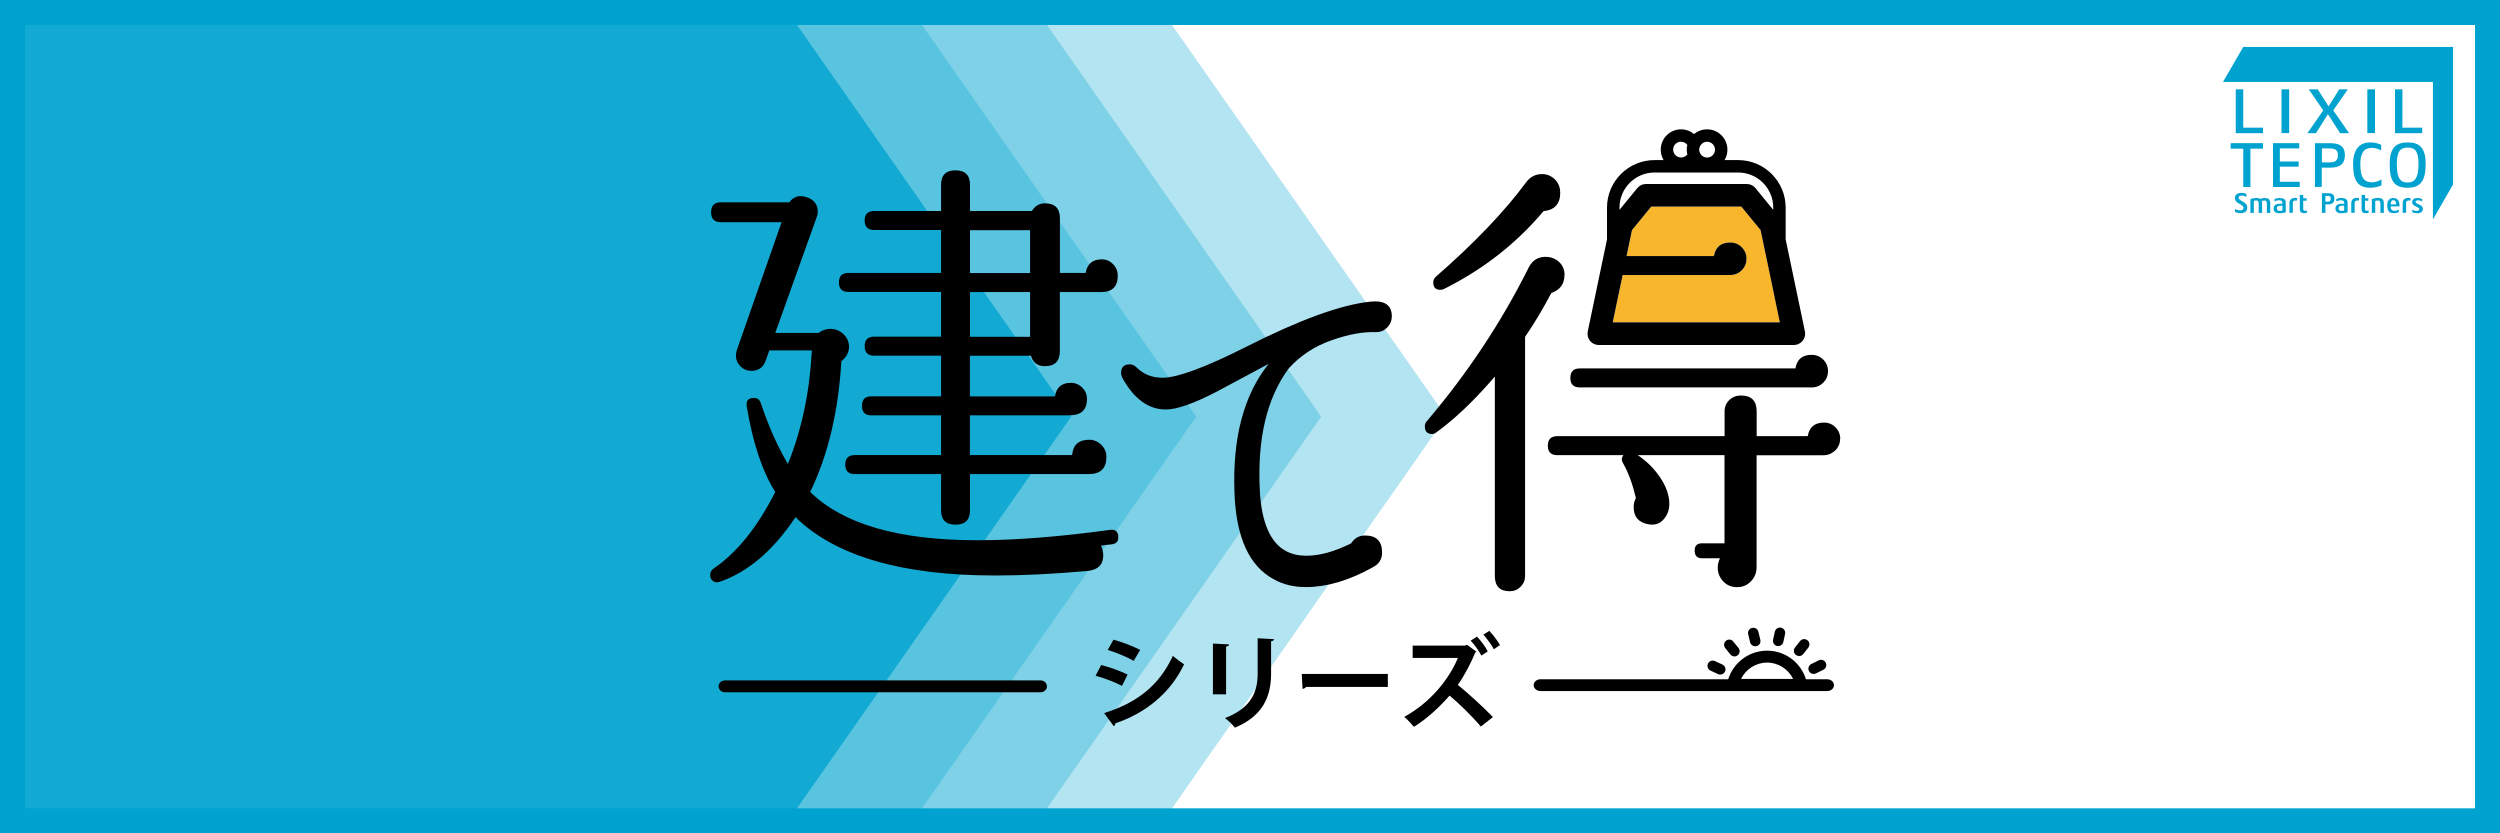 <?xml version="1.0" encoding="UTF-8"?><svg id="_背景" xmlns="http://www.w3.org/2000/svg" width="300" height="100" viewBox="0 0 300 100"><defs><style>.cls-1{opacity:.3;}.cls-1,.cls-2,.cls-3{fill:#00a3cf;}.cls-4{fill:#00a3cf;}.cls-5{fill:#fff;}.cls-6{fill:#f8b62d;}.cls-3{opacity:.8;}</style></defs><rect class="cls-5" x="0" width="300" height="100"/><polygon class="cls-1" points="138.54 100 0 100 0 0 138.54 0 173.54 50 138.54 100"/><polygon class="cls-1" points="123.54 100 0 100 0 0 123.54 0 158.54 50 123.54 100"/><polygon class="cls-1" points="108.54 100 0 100 0 0 108.54 0 143.54 50 108.54 100"/><polygon class="cls-3" points="93.54 100 0 100 0 0 93.54 0 128.54 50 93.54 100"/><rect class="cls-5" x="264.66" y="3" width="32.34" height="25.44"/><path class="cls-4" d="M288.32,24.37v1.17h.41v-1.17c0-.3.26-.35.52-.3v-.3c-.43-.09-.93.04-.93.6"/><path class="cls-4" d="M283.8,25.03v-.94h.4v-.3h-.4v-.4h-.41v1.73c0,.29.14.46.51.46.1,0,.27-.02.33-.04v-.3c-.05.02-.13.05-.21.05-.15,0-.23-.09-.23-.25"/><path class="cls-4" d="M282.15,24.37v1.17h.41v-1.17c0-.3.26-.35.52-.3v-.3c-.43-.09-.93.04-.93.6"/><path class="cls-4" d="M281,23.75c-.3,0-.58.11-.64.13v.29c.09-.04.33-.14.53-.14.3,0,.42.1.42.35v.07h-.28c-.5,0-.78.19-.78.57s.24.57.69.57c.39,0,.68-.08.77-.11v-1.12c0-.43-.22-.59-.7-.59M281.3,25.26s-.18.05-.34.05c-.19,0-.32-.11-.32-.31,0-.23.12-.32.49-.32h.17v.58Z"/><path class="cls-4" d="M279.42,23.18h-.79v2.36h.42v-1.02h.39c.42,0,.69-.22.69-.68,0-.44-.22-.66-.71-.66M279.35,24.2h-.3v-.7h.3c.24,0,.34.1.34.33,0,.27-.11.37-.34.37"/><path class="cls-4" d="M285.36,23.75c-.32,0-.65.11-.74.14v1.65h.41v-1.42s.21-.07.32-.07c.22,0,.3.11.3.44v1.05h.41v-1.16c0-.47-.25-.63-.71-.63"/><path class="cls-4" d="M287.21,23.75c-.46,0-.74.31-.74.87,0,.61.17.96.76.96.32,0,.58-.09.63-.13v-.3c-.06.05-.27.15-.49.15-.35,0-.48-.18-.49-.53h1.06v-.14c0-.54-.26-.87-.73-.87M286.88,24.52c0-.34.12-.5.33-.5s.32.19.33.5h-.66Z"/><path class="cls-4" d="M289.86,24.23c0-.1.08-.19.35-.19.18,0,.37.08.45.14v-.29s-.25-.13-.57-.13c-.36,0-.63.17-.63.5,0,.55.86.54.86.84,0,.11-.12.21-.37.21-.18,0-.38-.09-.48-.15v.3c.05.04.29.13.61.13.44,0,.66-.2.66-.54,0-.53-.87-.54-.87-.82"/><path class="cls-4" d="M276.39,25.03v-.94h.4v-.3h-.4v-.4h-.41v1.73c0,.29.14.46.51.46.1,0,.27-.02.33-.04v-.3c-.05.02-.13.05-.21.05-.15,0-.23-.09-.23-.25"/><path class="cls-4" d="M274.73,24.37v1.17h.41v-1.17c0-.3.26-.35.52-.3v-.3c-.43-.09-.93.04-.93.6"/><path class="cls-4" d="M273.58,23.75c-.3,0-.58.11-.64.13v.29c.09-.04.33-.14.53-.14.3,0,.42.1.42.35v.07h-.28c-.5,0-.78.19-.78.57s.24.57.69.57c.39,0,.68-.08.77-.11v-1.12c0-.43-.22-.59-.7-.59M273.89,25.26s-.18.05-.34.05c-.19,0-.32-.11-.32-.31,0-.23.12-.32.49-.32h.17v.58Z"/><path class="cls-4" d="M271.76,23.75c-.23,0-.44.09-.52.13-.12-.09-.28-.13-.48-.13-.32,0-.62.11-.71.14v1.65h.41v-1.42s.17-.07.29-.07c.22,0,.29.12.29.45v1.04h.41v-1.1c0-.12-.02-.23-.05-.32.05-.03.2-.06.32-.06.22,0,.3.11.3.44v1.05h.41v-1.16c0-.47-.23-.63-.68-.63"/><path class="cls-4" d="M269.16,24.2c-.24-.13-.52-.25-.52-.49,0-.18.18-.24.34-.24.24,0,.42.06.59.15v-.35c-.17-.07-.37-.13-.65-.13-.33,0-.73.18-.73.61,0,.35.23.55.51.69.27.15.52.29.52.51,0,.18-.13.29-.37.29-.27,0-.48-.06-.65-.16v.36c.18.08.46.14.7.14.39,0,.77-.17.77-.69,0-.33-.25-.54-.5-.68"/><polygon class="cls-4" points="269.19 5.63 266.76 9.83 291.95 9.83 291.95 26.34 294.37 22.13 294.37 5.63 269.19 5.63"/><rect class="cls-4" x="273.78" y="10.72" width=".92" height="5.25"/><rect class="cls-4" x="284.08" y="10.72" width=".92" height="5.25"/><polygon class="cls-4" points="267.68 17.84 269.19 17.84 269.19 22.44 270.05 22.44 270.05 17.84 271.56 17.84 271.56 17.18 267.68 17.18 267.68 17.84"/><polygon class="cls-4" points="272.76 22.44 275.97 22.44 275.97 21.81 273.58 21.81 273.58 20 275.84 20 275.84 19.38 273.58 19.38 273.58 17.81 275.91 17.81 275.91 17.18 272.76 17.18 272.76 22.44"/><path class="cls-4" d="M278.63,20.12h1.04c1.08,0,1.72-.43,1.72-1.51,0-.99-.55-1.43-1.78-1.43h-1.82v5.25h.82v-2.32ZM278.63,17.81h.88c.73,0,1.04.2,1.04.8,0,.68-.34.88-1.04.88h-.88v-1.68Z"/><path class="cls-4" d="M285.79,21.52c-.11.08-.59.36-1.14.36-1,0-1.41-.62-1.41-2.19,0-1.38.47-1.95,1.42-1.95.44,0,.89.2,1.08.33v-.69c-.11-.05-.53-.29-1.31-.29-1.23,0-2.06.76-2.06,2.6s.48,2.84,2.04,2.84c.72,0,1.29-.22,1.37-.3v-.7Z"/><path class="cls-4" d="M288.92,17.09c-1.31,0-2.16.54-2.16,2.6s.57,2.84,2.16,2.84c1.48,0,2.16-.76,2.16-2.84,0-1.96-.73-2.6-2.16-2.6M288.92,21.9c-.92,0-1.3-.54-1.3-2.21,0-1.48.38-1.98,1.3-1.98s1.3.47,1.3,1.98c0,1.61-.41,2.21-1.3,2.21"/><polygon class="cls-4" points="281.74 10.72 280.71 10.72 279.43 12.76 278.13 10.72 277.05 10.72 278.79 13.24 276.89 15.98 277.92 15.98 279.35 13.7 280.81 15.98 281.89 15.98 279.99 13.24 281.74 10.72"/><polygon class="cls-4" points="268.29 10.72 268.29 15.98 271.56 15.98 271.56 15.32 269.19 15.32 269.19 10.72 268.29 10.72"/><polygon class="cls-4" points="287.4 10.72 287.4 15.98 290.66 15.98 290.66 15.32 288.29 15.32 288.29 10.72 287.4 10.72"/><path d="M204.85,15.52c-.59,0-1.14.21-1.56.57-.42-.35-.97-.57-1.56-.57-1.35,0-2.44,1.09-2.44,2.44s1.1,2.44,2.44,2.44c.59,0,1.13-.21,1.56-.57.42.35.97.57,1.56.57,1.35,0,2.44-1.1,2.44-2.44s-1.09-2.44-2.44-2.44M204.85,18.91c-.31,0-.58-.15-.75-.38-.06-.09-.12-.18-.15-.29-.03-.09-.05-.19-.05-.28s.02-.19.05-.28c.03-.1.09-.2.15-.29.17-.23.44-.38.75-.38.52,0,.95.43.95.95s-.42.95-.95.95M201.73,17.01c.31,0,.58.15.75.38-.05.18-.07.38-.07.57s.03.39.07.57c-.17.23-.44.37-.75.37-.52,0-.95-.42-.95-.95s.42-.95.95-.95"/><path d="M134.18,64.34c.07.58-.18.9-.76.98-.43.04-.87.09-1.3.16.18.4.27.78.27,1.14,0,1.16-.65,1.79-1.95,1.9-4.05.36-7.72.54-11.01.54-11.21,0-19.2-2.33-23.97-7-2.68,4.01-5.71,6.6-9.11,7.76-.32.11-.6.07-.81-.11-.22-.18-.32-.41-.32-.7,0-.33.13-.58.38-.76,2.82-1.92,5.3-4.99,7.43-9.22-1.56-2.46-2.69-5.88-3.42-10.25-.11-.69.18-1.03.87-1.03.4,0,.67.2.81.6.94,2.82,2.03,5.26,3.26,7.32,1.66-4.12,2.62-8.66,2.87-13.62h-5.1l-.43,1.2c-.29.83-.87,1.25-1.74,1.25-.51,0-.94-.18-1.3-.54-.36-.36-.54-.8-.54-1.3,0-.22.04-.43.11-.65l5.37-15.35h-7.32c-.76,0-1.14-.4-1.14-1.19s.38-1.19,1.14-1.19h8.24c.54-.72,1.25-.92,2.12-.6.87.29,1.3.87,1.3,1.73,0,.22-.04.42-.11.6l-4.99,13.94h5.21c.4-.32.87-.49,1.41-.49.58,0,1.1.21,1.55.62.45.42.68.93.68,1.54,0,.65-.31,1.23-.92,1.73-.36,6.08-1.61,11.3-3.74,15.68,3.94,3.87,10.63,5.8,20.07,5.8,4.56,0,9.87-.42,15.94-1.25.58-.07.9.18.98.76M134.13,33.1c0,1.3-.67,1.95-2.01,1.95h-4.94v7.1c0,1.19-.59,1.79-1.79,1.79-.87,0-1.43-.42-1.68-1.25h-7.32v4.88h10.2c.18-1.09.81-1.63,1.9-1.63.54,0,1,.19,1.38.57.38.38.57.84.57,1.38,0,1.3-.71,1.95-2.12,1.95h-11.93v4.77h12.26c.11-1.23.8-1.84,2.06-1.84.54,0,1.02.2,1.44.6.41.4.62.89.62,1.46,0,1.37-.7,2.06-2.11,2.06h-14.26v4.34c0,1.16-.58,1.73-1.74,1.73s-1.73-.58-1.73-1.73v-4.34h-10.36c-.76,0-1.14-.38-1.14-1.14s.38-1.14,1.14-1.14h10.36v-4.77h-8.41c-.72,0-1.08-.38-1.08-1.14s.36-1.14,1.08-1.14h8.41v-4.88h-8.03c-.76,0-1.14-.38-1.14-1.14s.38-1.14,1.14-1.14h8.03v-5.37h-11.12c-.76,0-1.14-.38-1.14-1.14s.38-1.14,1.14-1.14h11.12v-5.15h-8.03c-.76,0-1.14-.38-1.14-1.14s.38-1.14,1.14-1.14h8.03v-3.15c0-1.16.58-1.73,1.73-1.73s1.74.58,1.74,1.73v3.15h7.43c.36-.61.88-.92,1.57-.92,1.19,0,1.79.6,1.79,1.79v6.56h3.09c.18-1.09.83-1.63,1.95-1.63.51,0,.95.19,1.33.57.38.38.57.84.57,1.38M123.61,27.62h-7.21v5.15h7.21v-5.15ZM123.61,35.05h-7.21v5.37h7.21v-5.37Z"/><path d="M187.73,33.04c0,1.05-.53,1.75-1.57,2.12-1.01,1.92-2.06,3.67-3.15,5.26v28.69c0,.51-.18.94-.54,1.3-.36.36-.8.54-1.3.54-1.19,0-1.79-.61-1.79-1.84v-23.92c-2.46,2.86-4.79,5.08-6.99,6.67-.18.15-.36.22-.54.22-.58,0-.87-.31-.87-.92,0-.22.07-.42.22-.6,4.92-5.78,9-11.95,12.26-18.49.43-.83,1.1-1.25,2.01-1.25.61,0,1.15.2,1.6.6.45.4.68.94.68,1.63"/><path d="M187.23,23.12c0,1.34-.67,2.08-2.01,2.22-3.25,3.87-7.23,6.98-11.93,9.33-.15.07-.29.11-.43.11-.58,0-.87-.29-.87-.87,0-.29.11-.52.32-.71,4.63-4.05,8.23-7.81,10.79-11.28.5-.69,1.15-1.03,1.95-1.03.58,0,1.09.21,1.52.62.43.42.65.95.65,1.6"/><path d="M220.81,52.68c0,.54-.2,1-.59,1.38-.4.38-.87.57-1.41.57h-8.02v13.45c0,.65-.23,1.21-.68,1.68-.45.47-1,.7-1.65.7-.69,0-1.25-.24-1.68-.7-.43-.47-.65-1.01-.65-1.63,0-.4.09-.78.27-1.14h-2.17c-.58,0-.87-.31-.87-.92,0-.58.29-.87.87-.87h2.71v-10.58h-10.41c1.08.72,1.99,1.63,2.71,2.71.72,1.08,1.08,2.13,1.08,3.14,0,.72-.23,1.35-.7,1.87-.47.53-1.09.71-1.84.57-1.16-.22-1.74-.9-1.74-2.06,0-.4.09-.76.27-1.08-.4-1.7-.92-3.11-1.57-4.23-.18-.32-.16-.63.06-.92h-7.92c-.76,0-1.14-.38-1.14-1.14s.38-1.14,1.14-1.14h20.07v-2.98c0-.54.19-.99.57-1.36.38-.36.84-.54,1.38-.54,1.27,0,1.9.63,1.9,1.9v2.98h6.13c.18-1.08.83-1.63,1.95-1.63.54,0,1,.19,1.38.57.38.38.57.84.57,1.38"/><path d="M219.36,44.54c0,.54-.19,1-.57,1.38-.38.38-.84.57-1.39.57h-27.82c-.76,0-1.14-.38-1.14-1.14s.38-1.14,1.14-1.14h25.87c.18-1.09.83-1.63,1.95-1.63.54,0,1,.19,1.39.57.38.38.57.84.57,1.38"/><path d="M167.01,37.98c0,.52-.19.96-.55,1.33-.37.37-.81.55-1.33.55-1.51-.07-3.29.25-5.34.97-2.05.72-3.75,1.84-5.12,3.35-2.66,3.58-3.82,8.5-3.49,14.77.22,3.8,1.28,6.2,3.16,7.19.7.37,1.51.55,2.43.55,1.59,0,3.38-.5,5.37-1.49.4-.63.96-.94,1.66-.94,1.37,0,2.05.68,2.05,2.04,0,.81-.37,1.4-1.11,1.77-2.84,1.59-5.52,2.38-8.02,2.38-1.48,0-2.77-.31-3.87-.94-2.95-1.58-4.52-5.04-4.71-10.35-.26-6.6,1.11-11.77,4.1-15.5-2.07,1.11-4.14,2.21-6.2,3.32-2.77,1.44-4.81,2.16-6.14,2.16-2.07,0-3.8-1.25-5.2-3.76-.11-.22-.17-.42-.17-.61,0-.7.35-1.05,1.05-1.05.29,0,.57.13.83.39.81.81,1.84,1.22,3.1,1.22,1.77,0,5.15-1.25,10.13-3.76,6.34-3.21,11.27-5,14.78-5.37,1.73-.19,2.6.41,2.6,1.77"/><path class="cls-6" d="M208.96,24.79h-10.81l-2.31,2.82-.65,3.12h10.48c.18-1.08.83-1.63,1.96-1.63.54,0,1,.19,1.38.57.38.38.57.84.57,1.38s-.19,1-.57,1.38c-.38.38-.84.57-1.38.57h-12.91l-1.19,5.67h20.06l-2.32-11.08-2.31-2.82Z"/><path d="M216.56,39.62l-2.28-10.89v-3.82c0-3.14-2.56-5.7-5.7-5.7h-10.03c-3.15,0-5.71,2.56-5.71,5.7v3.82l-2.31,11.04c-.08.4.02.82.27,1.13.26.32.64.5,1.05.5h23.41s0,0,0,0c.75,0,1.36-.61,1.36-1.36,0-.15-.02-.29-.07-.42M194.34,24.91c0-2.32,1.89-4.21,4.21-4.21h10.03c2.32,0,4.21,1.89,4.21,4.21v.27l-2.13-2.6c-.26-.32-.64-.5-1.05-.5h-12.09c-.41,0-.79.18-1.05.5l-2.13,2.6v-.26ZM211.51,38.68h-17.98l.42-2.02.55-2.61.22-1.05h12.91c.54,0,1-.19,1.38-.57.38-.38.57-.84.57-1.38s-.19-1-.57-1.38c-.38-.38-.84-.57-1.38-.57-1.12,0-1.77.54-1.96,1.63h-10.48l.65-3.12,2.31-2.82h10.81l2.31,2.82,1.35,6.45.54,2.61.42,2.01h-2.08Z"/><path d="M124.88,83.07h-37.9c-.41,0-.75-.32-.75-.71s.33-.71.75-.71h37.9c.41,0,.75.32.75.71s-.33.71-.75.71"/><path d="M219.25,82.93h-34.38c-.46,0-.83-.32-.83-.71s.37-.71.83-.71h34.38c.46,0,.83.32.83.71s-.37.71-.83.71"/><path d="M206.43,80.95c-.09,0-.18-.02-.27-.06l-.9-.42c-.31-.15-.45-.52-.3-.84.15-.32.53-.44.84-.3l.9.42c.31.15.45.52.3.84-.11.23-.33.36-.57.36"/><path d="M208.14,78.77c-.18,0-.37-.08-.49-.23l-.62-.77c-.22-.27-.17-.67.09-.88.27-.22.67-.18.88.1l.62.77c.22.27.17.66-.1.88-.12.09-.26.14-.39.14"/><path d="M210.62,77.55c-.29,0-.54-.19-.61-.48l-.23-.97c-.08-.34.13-.68.47-.75.35-.08.68.13.76.47l.23.97c.08.34-.13.68-.47.75-.05.01-.1.02-.14.02"/><path d="M213.39,77.53s-.09,0-.14-.01c-.34-.07-.55-.41-.48-.75l.21-.97c.08-.34.41-.56.75-.48.34.08.55.41.48.75l-.21.97c-.06.29-.32.49-.61.49"/><path d="M215.89,78.72c-.14,0-.27-.04-.39-.13-.27-.21-.32-.61-.11-.88l.62-.78c.21-.27.61-.32.88-.1.27.21.32.61.11.88l-.62.78c-.12.16-.31.24-.49.24"/><path d="M217.63,80.87c-.23,0-.45-.13-.56-.35-.15-.31-.02-.69.29-.84l.89-.44c.31-.15.69-.03.84.29.15.31.03.69-.29.84l-.89.44c-.09.04-.19.06-.28.06"/><path d="M216.15,82.89h-8.2c-.21,0-.41-.09-.55-.26-.13-.16-.19-.38-.15-.59.45-2.29,2.46-3.96,4.8-3.96s4.35,1.66,4.8,3.96c.04.21-.01.42-.15.59-.13.16-.34.26-.55.26M208.92,81.47h6.25c-.57-1.18-1.77-1.96-3.12-1.96s-2.56.79-3.12,1.96"/><path d="M132.14,79.8c1.1.29,2.35.74,3.17,1.15l-.67,1.35c-.8-.41-2.1-.93-3.17-1.21l.67-1.29ZM132.49,85.57c3.8-1.18,6.56-3.19,8.25-6.86.31.27,1.03.8,1.35,1.01-1.68,3.53-4.7,5.88-8.25,7.08.02.12-.04.26-.2.33l-1.15-1.57ZM133.63,76.76c1.1.32,2.34.78,3.19,1.23l-.77,1.31c-.87-.48-2.03-.98-3.12-1.31l.69-1.23Z"/><path d="M145.55,83.32v-6.09l1.94.1c-.01.14-.12.22-.36.26v5.73h-1.58ZM152.89,76.7c-.01.12-.11.21-.36.25v3.87c0,2.62-.87,5.06-4.34,6.5-.23-.31-.82-.89-1.19-1.15,3.28-1.25,3.92-3.3,3.92-5.36v-4.22l1.97.11Z"/><path d="M156.21,80.87h10.33v1.56h-9.81c-.07.12-.25.21-.42.24l-.1-1.79Z"/><path d="M177.19,78.21s-.11.07-.16.09c-.42,1.06-1.23,2.66-2.09,3.89,1.19.96,3.07,2.66,4.21,3.86l-1.45,1.14c-1-1.2-2.7-2.86-3.75-3.72-1.14,1.3-2.69,2.78-4.28,3.75-.27-.33-.79-.89-1.16-1.2,3.08-1.67,5.37-4.48,6.44-7.07h-5.43v-1.48s6.27,0,6.27,0l.26-.09,1.15.84ZM177.23,76.39c.5.52,1,1.19,1.3,1.78l-.77.5c-.27-.52-.78-1.29-1.28-1.79l.74-.48ZM178.71,75.7c.45.46,1.01,1.21,1.29,1.71l-.74.5c-.25-.5-.87-1.32-1.25-1.76l.71-.45Z"/><path class="cls-2" d="M297,3v94H3V3h294M300,0H0v100h300V0h0Z"/></svg>